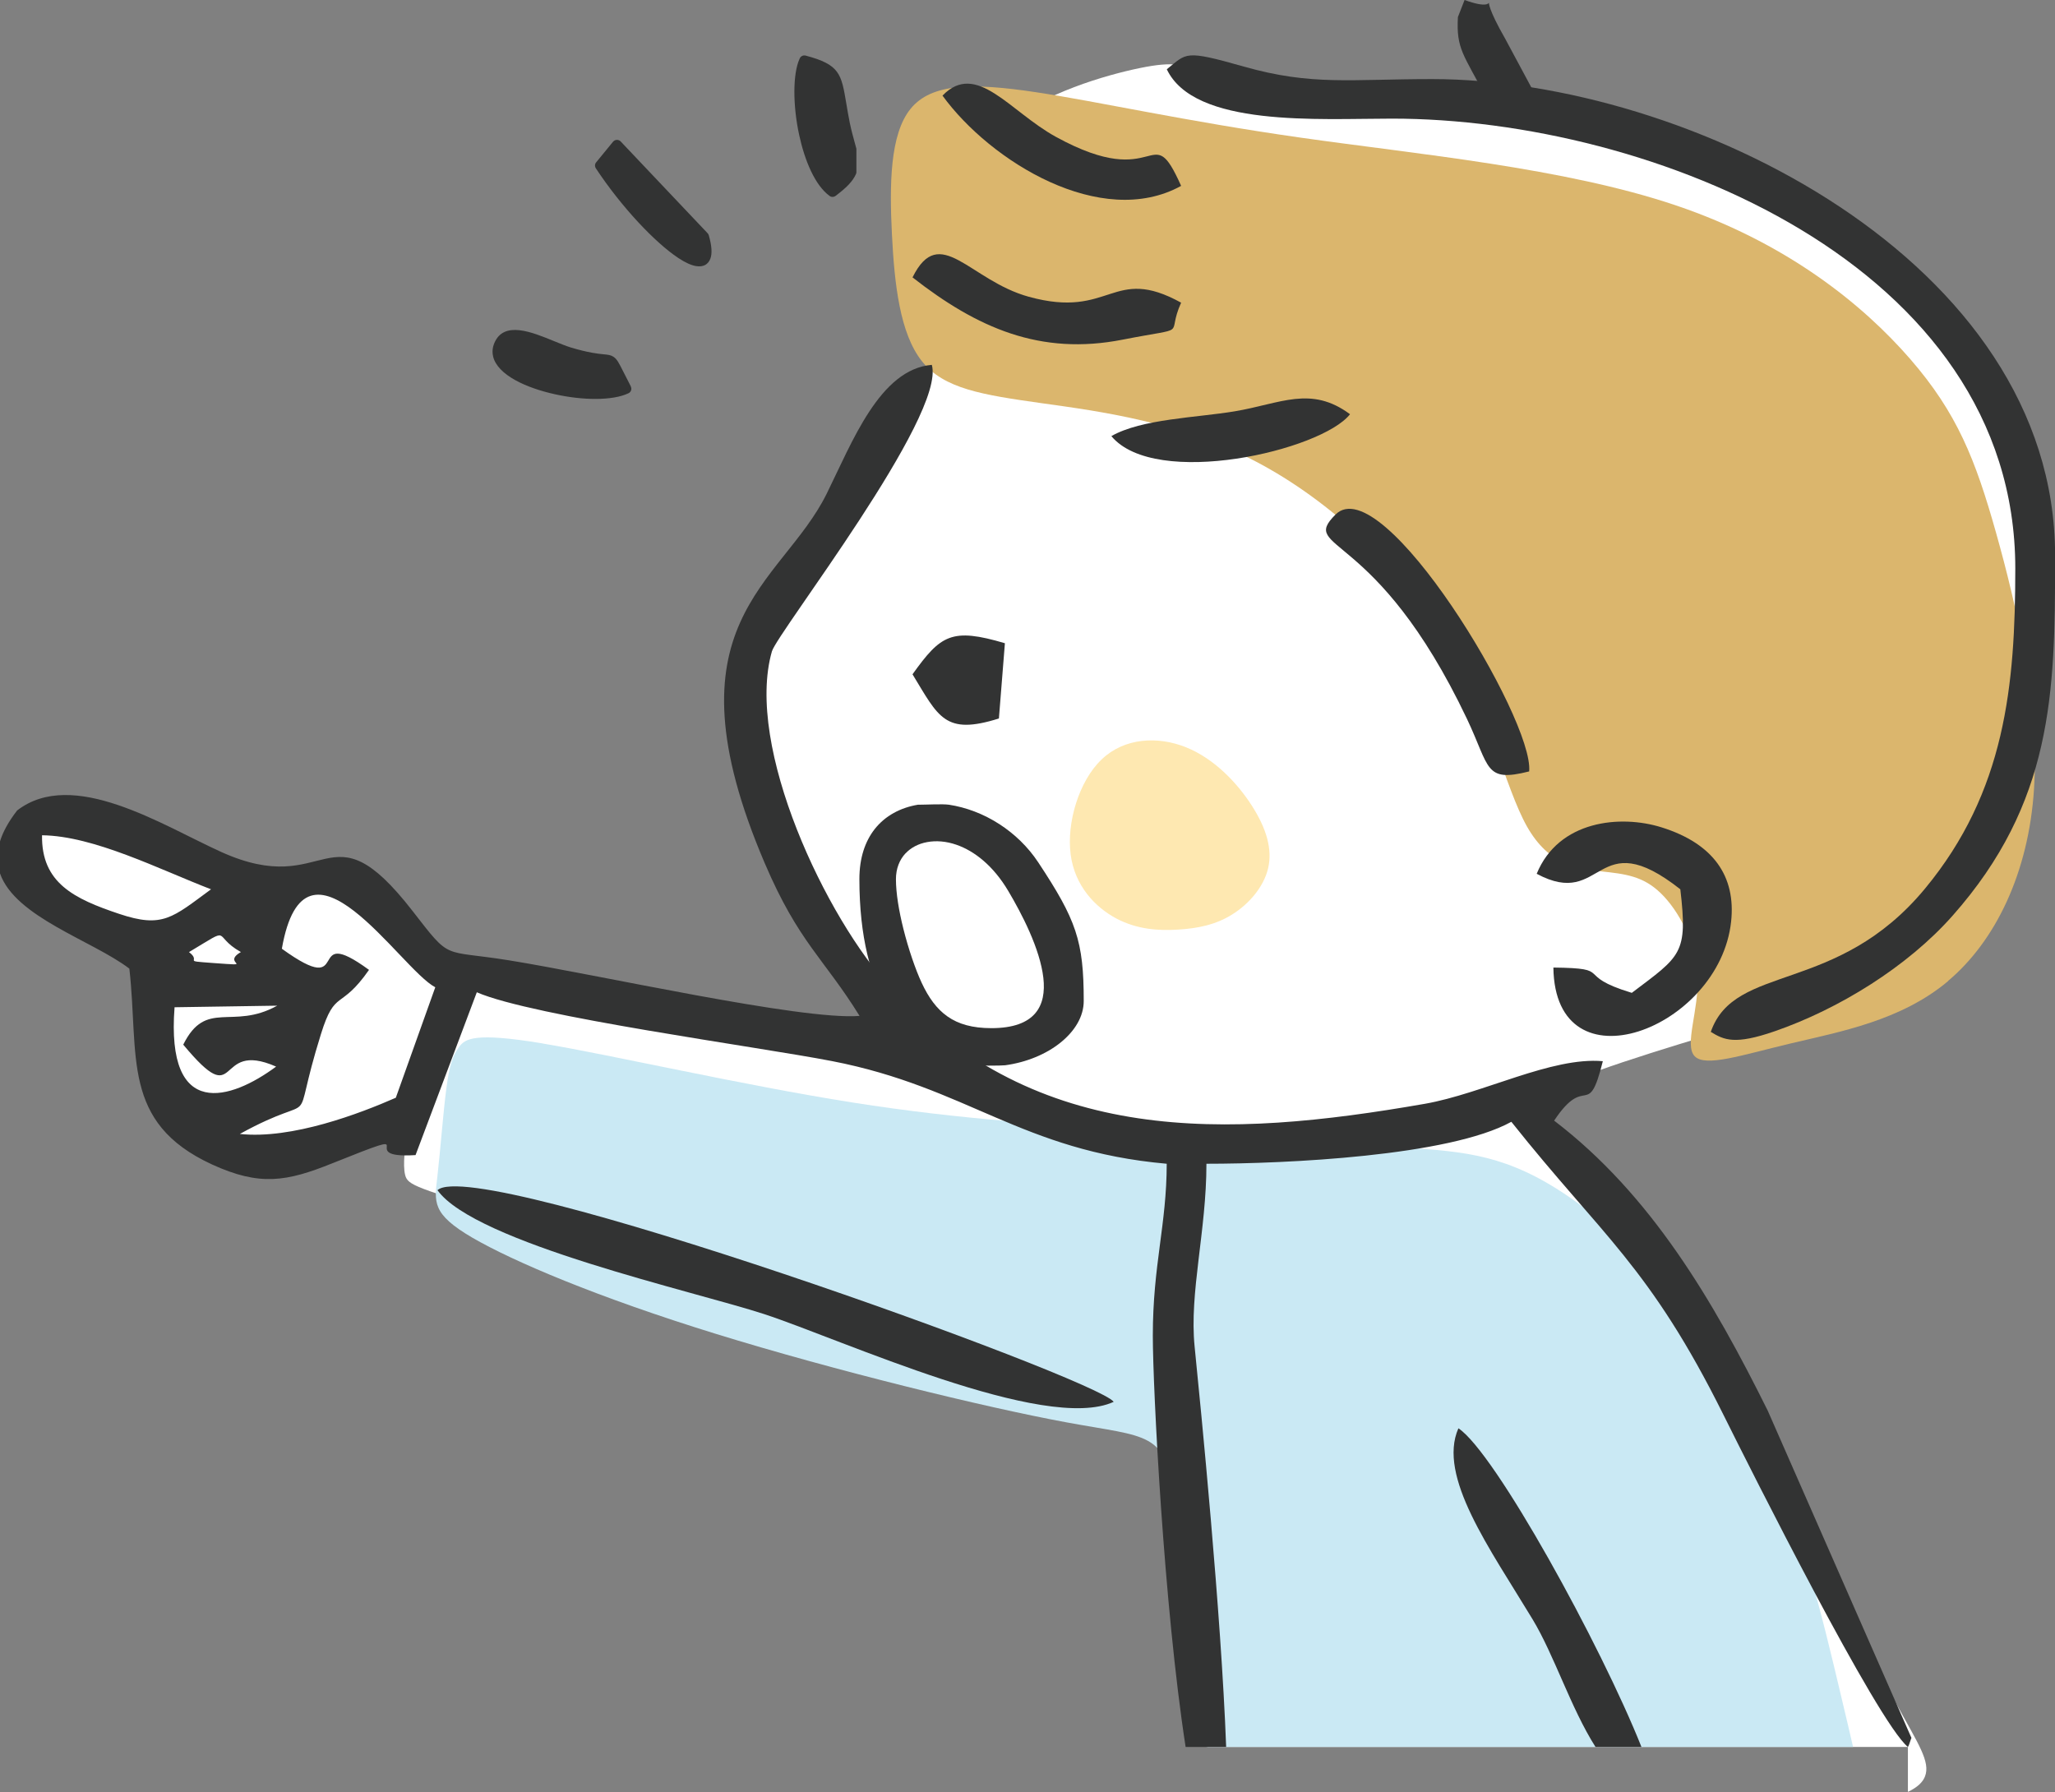 <svg xmlns="http://www.w3.org/2000/svg" id="uuid-91712286-f51c-4afa-bc2e-326db8647166" viewBox="0 0 246.87 215.27"><rect x="0" y="0" width="246.87" height="215.27" fill="#808080" stroke="none"/><g id="uuid-aea58a99-a62a-44b8-ab77-fd6945ed0f6b"><path d="M197.94,36.7c-2.36-5.64-6.37-12.19-8.76-16.48l-8.35-15.55c-4.2-7.34.59-2.67-4.89-4.67l-.8,2.05c-.21,3.83.66,4.45,3.4,9.68,2.24,4.28,4.25,7.06,6.42,11.13,2.05,3.84,3.81,7.85,5.78,11.75.35.69.67,1.4,1.01,2.09h6.18Z" fill="#323333" fill-rule="evenodd" stroke-width="0"></path><path d="M94.06,71.24c1.57-1.9,3.92-4.93,5.96-8.76,2.04-3.82,3.79-8.44,5.95-11.61,2.16-3.17,4.74-4.91,6.41-6.8,1.68-1.89,2.46-3.92,2.58-6.5.12-2.58-.42-5.69-.04-9.81.38-4.12,1.69-9.23,6.06-12.89,4.37-3.66,11.81-5.85,15.98-6.7s5.07-.38,8.66.54c3.59.92,9.88,2.28,18.27,2.91,8.39.63,18.88.52,29.87,3.53,10.99,3,22.5,9.12,30.38,15.51,7.89,6.4,12.16,13.08,15.21,19.16,3.05,6.08,4.89,11.56,5.1,18.43.2,6.87-1.23,15.13-2.57,21.63-1.35,6.5-2.61,11.24-6.36,16.01-3.75,4.77-9.98,9.56-15.37,12.62-5.39,3.06-9.95,4.37-14.74,5.81-4.79,1.44-9.82,3-13.46,4.32-3.64,1.32-5.88,2.39-7.08,3.44-1.2,1.05-1.36,2.06.8,4.74,2.15,2.68,6.61,7.02,10.36,11.21,3.74,4.19,6.77,8.24,10.33,14.49,3.55,6.25,7.63,14.69,11.47,22.51,3.84,7.82,7.43,15.01,10.01,19.71,2.57,4.71,4.12,6.92,3.4,8.69-.27.66-.85,1.25-2.04,1.83v-5.4h-84.11c-.96-7.77-2.43-18.99-3.11-26.16-.77-8.14-.52-11.06-.4-12.52q.13-1.46-3.75-2.43c-3.87-.96-11.61-2.9-26.75-7.37-15.13-4.47-37.65-11.48-49.39-15.11-11.74-3.62-12.7-3.86-13.02-5.12-.31-1.25.01-3.52.25-4.89.24-1.37.4-1.84-1.12-1.63-1.51.21-4.69,1.08-7.18,1.95-2.49.87-4.29,1.71-6.11,2.04-1.82.33-3.66.16-5.89-.76-2.23-.91-4.84-2.57-6.8-4.1-1.96-1.53-3.25-2.95-3.73-5.72-.48-2.78-.16-6.91,0-9.49.16-2.58.16-3.59-.73-4.49-.88-.9-2.64-1.68-5.24-3.12-2.59-1.45-6.02-3.55-7.7-5.55-1.67-1.99-1.6-3.87-.74-5.12.85-1.25,2.49-1.88,4.81-1.7,2.32.18,5.34,1.17,9.13,2.68,3.79,1.51,8.36,3.54,11.26,4.62,2.9,1.09,4.12,1.23,5.33,1.01,1.21-.22,2.41-.81,3.81-1.12,1.4-.31,3-.33,4.7.27,1.7.6,3.5,1.83,5,3.34,1.5,1.51,2.7,3.31,3.36,4.51.66,1.2.78,1.8,1.81,2.24,1.03.44,2.96.73,13.08,2.63,10.11,1.9,28.41,5.41,37.19,6.87,8.78,1.46,8.06.86,6.43-.78-1.63-1.64-4.18-4.33-6.5-7.27-2.33-2.94-4.44-6.12-6.47-10.51-2.04-4.39-4.01-9.98-5.1-15.08-1.1-5.1-1.33-9.7-1.28-12.51.04-2.8.35-3.81.9-4.69.55-.88,1.35-1.65,2.92-3.55h0Z" fill="#fff" fill-rule="evenodd" stroke-width="0"></path><path d="M65.22,125.36c8.3,1.38,23.88,4.98,37.18,7.08,13.3,2.1,24.32,2.69,35.19,3.38,10.87.69,21.58,1.47,29.49,1.95,7.91.48,13.01.66,20.06,5.12,7.05,4.46,16.03,13.21,22.26,25.13,6.23,11.92,9.71,27.02,11.76,35.67.61,2.57,1.09,4.57,1.45,6.17h-77.67c-1.43-9.26-2.43-23.02-3.69-30.01-1.42-7.91-3.18-7.15-13.11-8.98-9.93-1.83-28.02-6.27-42.16-10.64-14.14-4.37-24.32-8.69-29.24-11.55-4.91-2.87-4.55-4.28-4.2-7.33.35-3.04.7-7.71,1.08-10.6.38-2.89.8-4.01,1.53-4.98.72-.97,1.75-1.8,10.06-.42h0Z" fill="#cae9f4" fill-rule="evenodd" stroke-width="0"></path><path d="M234.01,117.85c5.69-4.77,9.7-13,10.34-23.09.64-10.08-2.1-22.02-4.57-30.79-2.47-8.77-4.67-14.36-10.32-20.86-5.65-6.5-14.76-13.92-28.14-18.44-13.39-4.52-31.06-6.14-45.04-8.13-13.98-1.99-24.28-4.33-31.88-5.47-7.61-1.14-12.52-1.07-15.01,2-2.49,3.06-2.54,9.11-2.24,15.09.3,5.99.96,11.91,3.6,15.23s7.26,4.04,14.35,5.04c7.09.99,16.66,2.26,25.74,7,9.08,4.74,17.67,12.94,22.89,21.55,5.22,8.6,7.06,17.61,9.71,22.31,2.66,4.7,6.13,5.08,8.95,5.39,2.82.31,4.98.54,7.12,2.62,2.14,2.07,4.27,5.99,4.43,10.03.16,4.04-1.64,8.21-.36,9.55,1.28,1.35,5.66-.13,11.53-1.53,5.87-1.4,13.23-2.71,18.92-7.49h0Z" fill="#dbb66d" fill-rule="evenodd" stroke-width="0"></path><path d="M22.02,125.5c6.99,8.4,3.6-.7,11.15,2.63-5.43,4.02-13.25,6.52-12.2-7.13l12.33-.19c-5.41,3-8.54-.85-11.29,4.69h0ZM142.43,209.86c-2.61-16.85-3.94-43.12-3.94-49.4,0-8.52,1.66-13.29,1.67-20.66-17.47-1.55-23.94-9.18-40.2-12.33-8.79-1.71-36.02-5.36-42.68-8.27l-7.36,19.56c-7.86.49,1.99-3.83-10.01.99-5.45,2.19-8.68,2.78-14.45.13-10.95-5.04-8.74-13.1-9.92-23.52-4.42-3.37-13.71-6.17-15.54-11.44v-3.85c.35-1.13,1.02-2.37,2.06-3.71,6.7-5.17,17.45,1.78,24.46,4.96,13.07,5.94,12.8-6.06,23.03,7.1,4.71,6.07,3.44,4.63,11.58,5.94,10.65,1.71,35.17,7.24,42.13,6.68-4.27-6.9-7.32-8.83-11.37-18.3-12.4-28.97,1.97-33.4,7.42-44.43,3.06-6.19,6.38-14.96,12.63-15.48,1.73,6.12-18.56,32.17-19.21,34.42-3.27,11.43,6.49,32.09,14.35,40.53,17.58,18.86,40.08,18.01,64.08,13.82,6.98-1.22,15.24-5.67,21.39-5.12-1.8,7.22-1.98,1.31-5.85,7.14,11.68,8.92,19.11,21.65,25.66,34.84l17.28,39.35c-.02-.22-.23.73-.44,1.05-3.68-3-18.95-33.44-22.15-39.88-8.88-17.87-14.6-21.51-25.49-35.22-7.47,4.13-27.1,5.04-36.63,5.04,0,8.08-2.07,15.5-1.42,21.95.74,7.38,3.19,31.98,3.79,48.11h-4.87ZM22.71,114.37c5.42-3.24,2.61-2.03,6.23,0-2.48,1.42,2.12,1.71-3.41,1.31-3.81-.28-1.23-.1-2.83-1.31h0ZM52.29,118.6l-4.74,13.27c-4.33,1.9-12.49,5.02-18.74,4.35,10.18-5.6,5.81.61,9.75-12.01,1.71-5.49,2.31-2.74,5.77-7.7-7.94-5.8-1.69,3.81-10.47-2.54,2.8-16.04,14.2,2.42,18.43,4.63h0ZM5.05,100.34c6.23.07,14.1,4.1,20.3,6.49-4.63,3.4-5.8,4.71-11.04,2.95-5.4-1.81-9.35-3.71-9.26-9.44h0Z" fill="#323333" fill-rule="evenodd" stroke-width="0"></path><path d="M140.16,8.3c3.29,7.01,18.28,5.95,27.08,5.95,31.09,0,74.86,17.52,74.86,54.04,0,14.07-1.21,26.81-10.84,38.45-10.6,12.82-22.87,8.92-25.74,17.22,1.6.98,2.89,1.58,7.66-.07,7.75-2.68,15.96-7.76,21.37-13.87,12.03-13.58,12.33-26.76,12.33-42.56v-.75c0-35.4-44.08-57.21-74.86-57.21-9.82,0-14.41.82-22.59-1.5-7.22-2.05-6.82-1.62-9.26.32h0Z" fill="#323333" fill-rule="evenodd" stroke-width="0"></path><path d="M52.56,142.98c4.51,6.31,30.99,12.18,39.24,14.88,9.28,3.04,33.77,14.32,41.99,10.54-2.02-2.82-76.58-29.68-81.23-25.43h0Z" fill="#323333" fill-rule="evenodd" stroke-width="0"></path><path d="M184.61,104.97c8.12,4.35,6.97-6.24,17.25,1.86.91,7.79.08,7.97-5.83,12.44-7.11-2.15-1.95-2.95-9.42-3.04.19,14.9,19.96,7.39,21.35-5.51.59-5.46-2.13-9.38-8.35-11.33-4.94-1.55-12.38-.85-15.01,5.59h0Z" fill="#323333" fill-rule="evenodd" stroke-width="0"></path><path d="M197.19,209.86c-4.86-12.21-17.6-35.4-21.99-38.28-2.54,5.76,3.76,14.42,8.89,22.91,2.64,4.36,4.58,10.64,7.58,15.37h5.51Z" fill="#323333" fill-rule="evenodd" stroke-width="0"></path><path d="M183.7,92.67c.62-6.22-17.65-36.46-23.26-30.86-4.46,4.45,4.83,1.51,15.78,24.53,2.8,5.89,2.08,7.69,7.48,6.33h0Z" fill="#323333" fill-rule="evenodd" stroke-width="0"></path><path d="M109.62,33.32c7.76,6.07,15.35,9.43,25.25,7.48,8.36-1.64,5.11-.21,7.02-4.44-8.31-4.58-8.37,2.03-18.3-.71-7.12-1.96-10.69-8.93-13.96-2.34h0Z" fill="#323333" fill-rule="evenodd" stroke-width="0"></path><path d="M113.22,11.48c5.75,7.92,19.08,16.13,28.67,10.85-3.76-8.41-2.5,1-15.06-5.9-5.52-3.03-9.53-9.16-13.6-4.95h0Z" fill="#323333" fill-rule="evenodd" stroke-width="0"></path><path d="M133.51,52.39c5.28,6.35,25.23,1.75,28.67-2.63-4.71-3.49-8.34-1.27-13.85-.35-4.52.76-11.19.9-14.82,2.98h0Z" fill="#323333" fill-rule="evenodd" stroke-width="0"></path><path d="M109.62,81c3.13,5.13,3.86,7.36,10.38,5.31l.72-9.04c-6.41-1.9-7.71-.99-11.09,3.72h0Z" fill="#323333" fill-rule="evenodd" stroke-width="0"></path><path d="M81.47,30.98c-2.75-1.82-6.78-6.06-9.87-10.73-.16-.22-.17-.53.02-.75l2.03-2.48.05-.05c.24-.23.63-.22.86.02l10.42,11c.08.07.14.17.17.28.37,1.29.41,2.21.19,2.79-.28.75-.88,1.03-1.69.91-.6-.09-1.34-.43-2.17-.98h0ZM74.89,44.67c.21.43.49.97.89,1.74v.02c.15.3.03.67-.28.81-1.91.92-5.53.86-8.84.12-1.77-.39-3.46-.97-4.77-1.7-1.39-.77-2.38-1.73-2.65-2.82v-.03c-.13-.52-.08-1.06.15-1.61,1.15-2.69,4.47-1.33,7.22-.2.71.29,1.38.56,1.92.73,2.15.65,3.28.76,3.97.83.54.05.85.08,1.18.29.44.28.66.73,1.21,1.82h0ZM101.92,22.21c-.39.41-.9.84-1.54,1.32-.21.16-.51.17-.73,0-1.74-1.27-2.98-4.23-3.65-7.34-.76-3.52-.78-7.32.06-9.14.11-.29.42-.45.73-.37,4.09,1.09,4.28,2.17,4.88,5.77.11.68.25,1.46.41,2.28.18.87.38,1.61.56,2.26l.21.77c.02.06.03.11.03.17v2.75c0,.08-.02.17-.06.25-.19.42-.48.84-.89,1.27h0Z" fill="#323333" fill-rule="evenodd" stroke-width="0"></path><path d="M108.77,102.52c-.71.77-1.14,1.82-1.14,3.1,0,1.68.36,3.81.88,5.9.63,2.53,1.49,5,2.22,6.56.82,1.75,1.78,3.11,3.1,4.03,1.31.92,2.99,1.4,5.27,1.4,5.3,0,6.62-2.7,6.24-6.04-.4-3.51-2.61-7.73-4.21-10.43-1.8-3.04-4.07-4.81-6.23-5.56-1.24-.43-2.45-.52-3.52-.32-1.05.19-1.95.66-2.61,1.37h0ZM110.34,96.67c.91,0,2.88-.11,3.66,0,2.05.31,4.16,1.1,6.07,2.34,1.79,1.16,3.41,2.7,4.66,4.59,2.28,3.45,3.64,5.8,4.44,8.2.8,2.41,1.02,4.84,1.02,8.45,0,1.86-1.07,3.61-2.78,4.99-1.71,1.38-4.08,2.38-6.66,2.73-.47.06-3.43.06-3.9,0-3.74-.51-7.5-2.55-10.12-6.89-2.12-3.51-3.49-8.53-3.49-15.47,0-2.56.69-4.54,1.83-6,1.28-1.63,3.12-2.59,5.2-2.94h.06Z" fill="#323333" fill-rule="evenodd" stroke-width="0"></path><path d="M128.62,102.65c-.5-3.79.98-8.81,3.72-11.42,2.74-2.62,6.75-2.82,10.14-1.46,3.39,1.36,6.16,4.29,7.91,7.02,1.75,2.73,2.49,5.24,1.95,7.52s-2.34,4.31-4.31,5.54c-1.97,1.24-4.1,1.67-6.46,1.82-2.36.15-4.94,0-7.46-1.33-2.53-1.35-4.99-3.9-5.49-7.68h0Z" fill="#fee8b1" fill-rule="evenodd" stroke-width="0"></path></g></svg>